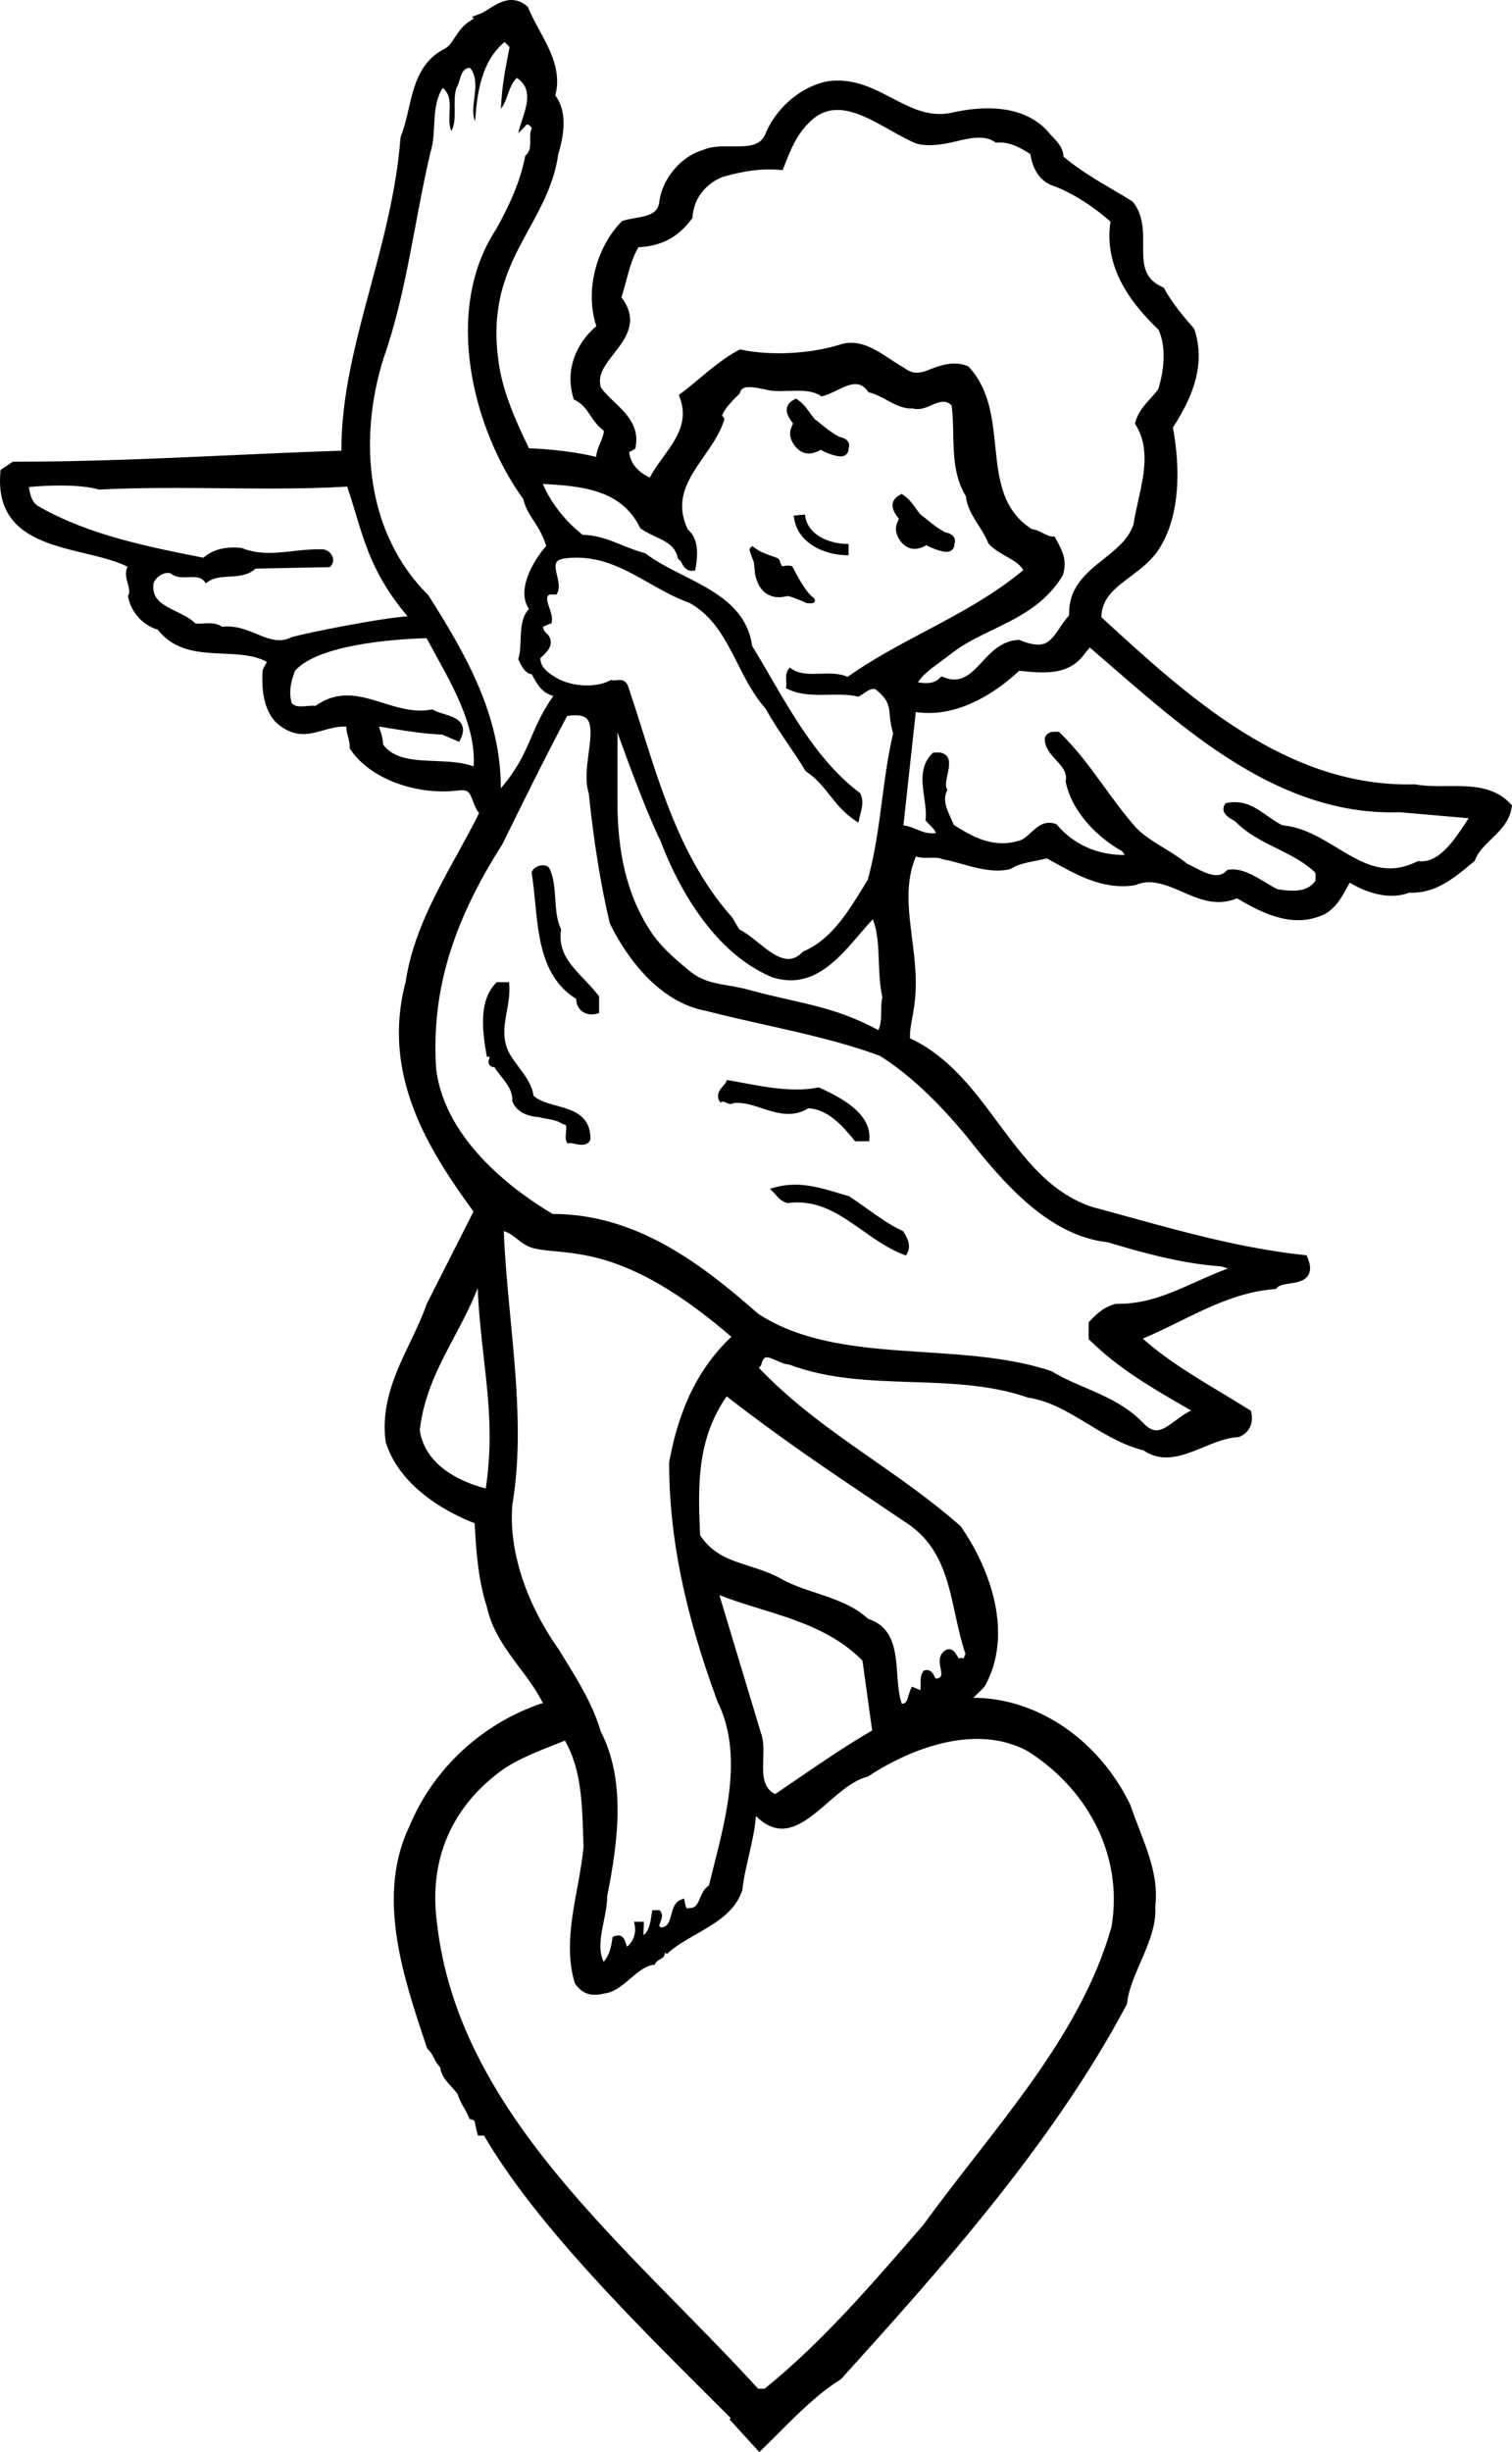 <?xml version="1.0" encoding="utf-8"?>
<!-- Generator: Adobe Illustrator 17.0.0, SVG Export Plug-In . SVG Version: 6.00 Build 0)  -->
<!DOCTYPE svg PUBLIC "-//W3C//DTD SVG 1.1//EN" "http://www.w3.org/Graphics/SVG/1.1/DTD/svg11.dtd">
<svg version="1.1" id="Layer_1" xmlns="http://www.w3.org/2000/svg" xmlns:xlink="http://www.w3.org/1999/xlink" x="0px" y="0px"
	 width="133.979px" height="217.218px" viewBox="0 0 133.979 217.218" enable-background="new 0 0 133.979 217.218"
	 xml:space="preserve">
<path d="M133.809,71.165c-1.328-1.415-3.192-1.533-4.987-1.533l-1.178,0.006c-0.721,0-1.485-0.019-2.192-0.149l-0.053-0.01
	l-0.053,0.001c-11.253,0.299-20.022-7.693-27.753-14.808c0.023-1.681,1.199-2.563,2.551-3.58c0.847-0.637,1.722-1.294,2.393-2.213
	c2.444-3.516,1.826-8.722,1.392-11.003c1.494-2.303,3.003-5.338,1.92-8.661l-0.102-0.177c-1.17-1.316-2.003-2.432-2.546-3.411
	l-0.079-0.143l-0.148-0.068c-1.691-0.783-1.686-2.084-1.678-3.732c0.005-1.231,0.012-2.626-0.878-3.76l-0.129-0.115
	c-0.548-0.343-1.114-0.676-1.688-1.014c-1.477-0.869-3-1.766-4.365-2.919c-0.016-0.766-0.557-1.328-0.93-1.713
	c-0.082-0.084-0.159-0.164-0.21-0.223c-1.65-2.109-4.566-2.825-8.477-2.021c-0.458,0.12-0.899,0.178-1.351,0.178
	c-1.529,0-2.841-0.685-4.229-1.41c-1.462-0.763-2.974-1.552-4.815-1.552c-0.219,0-0.442,0.011-0.688,0.037
	c-2.269,0.324-4.573,2.144-5.623,4.474c-0.372,1.118-1.187,1.322-2.657,1.322l-0.81-0.005c-0.716,0-1.54,0.028-2.181,0.333
	c-1.952,0.558-3.647,2.62-3.854,4.659c-0.175,0.973-0.924,1.152-2.131,1.363c-0.358,0.063-0.709,0.125-1.023,0.219l-0.121,0.036
	l-0.089,0.089c-1.945,1.946-3.333,5.79-2.207,9.227c-1.949,1.679-2.717,4.005-2.057,6.287l0.059,0.2l0.183,0.1
	c0.624,0.341,0.921,0.782,1.264,1.294c0.3,0.448,0.636,0.949,1.221,1.394c-0.019,0.346-0.162,0.687-0.313,1.043
	c-0.162,0.386-0.339,0.803-0.368,1.264c-1.68-0.404-3.829-0.681-5.958-0.76c-1.241-2.56-2.447-5.281-2.744-8.048
	c-0.64-5.197,1.076-8.328,2.736-11.356c1.108-2.023,2.255-4.114,2.604-6.657c0.705-2.292,0.62-3.996-0.26-5.2
	c0.561-2.139-0.443-3.99-1.416-5.782C47.428,2,47.088,1.371,46.824,0.729l-0.046-0.111l-0.092-0.079C46.269,0.181,45.809,0,45.319,0
	c-0.751,0-1.408,0.416-1.989,0.783c-0.282,0.179-0.549,0.348-0.772,0.431l-0.727,0.272l0.16,0.161
	c-0.097,0.031-0.182,0.087-0.248,0.163c-0.689,0.376-1.09,0.979-1.444,1.515c-0.283,0.427-0.527,0.795-0.844,0.964
	c-2.269,1.134-2.763,3.273-3.24,5.342c-0.189,0.821-0.386,1.669-0.693,2.428l-0.035,0.149c-0.348,4.587-1.524,8.978-2.662,13.223
	c-1.329,4.958-2.586,9.648-2.574,14.494c-3.438,0.112-6.806,0.265-10.068,0.413c-6.369,0.289-12.385,0.561-18.891,0.561H1.14
	l-1.091,0.728l-0.02,0.241c-0.425,5.246,3.749,6.25,7.432,7.135c1.421,0.342,2.776,0.667,3.851,1.201
	c-0.275,0.477-0.111,1.061,0.001,1.459c0.105,0.374,0.205,0.727,0.088,0.995l-0.063,0.146l0.033,0.156
	c0.278,1.324,1.339,2.458,2.615,2.82c1.513,1.935,3.688,2.03,5.793,2.123c1.42,0.063,2.767,0.122,3.867,0.731
	c-0.042,0.094-0.099,0.195-0.161,0.305c-0.058,0.102-0.116,0.206-0.17,0.314l-0.051,0.197c-0.064,1.303-0.022,3.18,1.11,4.461
	c0.804,0.761,1.598,1.115,2.5,1.115c0.61,0,1.195-0.166,1.76-0.326c0.649-0.184,1.345-0.376,2.061-0.33
	c-0.008,0.344,0.073,0.637,0.147,0.905c0.075,0.272,0.146,0.529,0.146,0.867v0.153l0.086,0.127c1.488,2.202,4.777,3.683,8.185,3.683
	c0.48,0,0.954-0.031,1.389-0.09c0.819-0.079,0.959,0.141,1.248,0.913c0.126,0.338,0.276,0.74,0.558,1.104
	c-0.616,1.239-1.297,2.475-1.958,3.673c-1.938,3.517-3.944,7.153-4.549,11.265c-2.166,8.142,1.921,14.771,6.011,20.354l-4.151,8.19
	c-0.396,1.151-0.947,2.302-1.479,3.415c-1.274,2.665-2.592,5.42-2.155,8.798c1.328,4.298,6.031,6.495,7.888,7.209
	c0.123,2.484,0.326,5.083,1.076,7.389c0.459,2.141,1.7,3.797,2.899,5.4c0.748,0.998,1.518,2.025,2.085,3.162
	c-0.014-0.001-0.026-0.001-0.04-0.001l-0.163,0.027c-5.274,1.826-9.513,5.778-11.618,10.819c-2.963,6.118-0.61,13.214,1.28,18.915
	l0.263,0.795l0.084,0.084c0.254,0.254,0.386,0.511,0.524,0.782c0.136,0.265,0.286,0.558,0.551,0.819
	c0.089,0.739,0.586,1.276,1.028,1.757c0.204,0.222,0.398,0.432,0.525,0.634c0.164,0.509,0.392,0.905,0.593,1.257
	c0.133,0.231,0.262,0.452,0.358,0.694l0.092,0.231l0.24,0.065c0.191,0.053,0.22,0.077,0.301,0.536
	c0.029,0.166,0.062,0.343,0.115,0.525l0.107,0.356h0.529c4.552,7.771,12.98,16.17,20.426,23.59l1.436,1.432l-0.111,0.11l2.641,2.899
	l0.37-0.358c0.456-0.442,0.914-0.9,1.377-1.363c1.722-1.723,3.501-3.503,5.415-4.68l0.109-0.091
	c8.322-9.212,18.68-20.676,25.276-33.135l0.057-0.187c0.104-1.1,0.612-2.27,1.149-3.509c0.713-1.643,1.449-3.341,1.333-5.004
	c0.306-2.399-0.577-4.687-1.432-6.898c-0.264-0.683-0.526-1.363-0.777-2.104c-2.778-5.752-8.234-9.473-13.909-9.487
	c0.111-0.113,0.229-0.226,0.347-0.341c0.211-0.204,0.425-0.41,0.624-0.631l0.065-0.094c2.501-4.528,0.54-10.244-2.13-14.082
	l-0.079-0.09c-2.5-2.205-5.188-4.081-7.787-5.896c-3.435-2.397-6.981-4.875-10.054-8.103l0.195-0.194l0.036-0.124
	c0.176-0.606,0.378-0.606,0.464-0.606c0.227,0,0.554,0.146,0.87,0.286c0.37,0.164,0.752,0.334,1.14,0.359
	c3.439,1.304,7.212,1.427,10.862,1.547c3.445,0.113,7.009,0.23,10.298,1.379c1.92,0.288,3.566,1.285,5.311,2.341
	c1.535,0.929,3.122,1.889,4.928,2.338c0.599,0.417,1.252,0.619,1.993,0.619c1.104,0,2.23-0.463,3.32-0.911
	c1-0.411,2.035-0.836,3.006-0.881l0.163-0.035c0.833-0.333,1.242-1.131,1.07-2.081l-0.039-0.217l-0.187-0.117
	c-0.799-0.503-1.611-0.992-2.425-1.482c-2.403-1.446-4.881-2.938-6.977-4.8c1.11-0.465,2.195-1,3.251-1.52
	c2.609-1.284,5.307-2.612,8.346-2.862l0.193-0.016l0.132-0.143c0.189-0.204,0.678-0.277,1.107-0.343
	c0.621-0.095,1.326-0.201,1.646-0.764c0.214-0.376,0.198-0.854-0.048-1.458l-0.112-0.276l-0.297-0.032
	c-5.34-0.576-10.521-2.003-15.53-3.383c-1.058-0.292-2.114-0.583-3.146-0.858c-3.747-1.238-5.995-4.268-8.376-7.474
	c-2.147-2.894-4.367-5.884-7.793-7.473c-0.028-0.608,0.075-1.154,0.184-1.727c0.058-0.306,0.115-0.612,0.152-0.911
	c0.359-2.155,0.096-4.24-0.16-6.256c-0.32-2.533-0.624-4.935,0.346-7.211c0.301,0.096,0.619,0.114,0.93,0.114l0.604-0.009
	c0.257,0,0.548,0.014,0.763,0.112l0.124,0.039c0.559,0.096,1.117,0.253,1.707,0.419c0.99,0.279,2.015,0.567,3.091,0.567
	c0.359,0,0.711-0.033,1.046-0.098l0.17-0.067c0.635-0.396,1.411-0.549,2.234-0.711c0.311-0.062,0.624-0.123,0.934-0.198l0.608,0.334
	c1.891,1.047,3.845,2.128,6.11,2.128c0.356,0,0.716-0.027,1.067-0.082l0.124-0.036c1.242-0.547,2.603-0.039,4.016,0.584
	c1.043,0.461,2.122,0.938,3.295,0.938c0.566,0,1.101-0.109,1.626-0.334c1.466,0.859,3.408,1.942,5.417,1.942
	c0.816,0,1.603-0.178,2.373-0.546c1.002-0.58,1.487-1.475,1.957-2.34c0.081-0.149,0.161-0.298,0.245-0.445
	c1.82,1.12,3.811,1.477,5.271,0.887c2.271,0.132,4.002-1.306,5.513-2.569l0.294-0.246l0.047-0.118
	c0.279-0.707,0.839-1.248,1.432-1.821c0.776-0.751,1.58-1.528,1.781-2.734l0.041-0.244L133.809,71.165z M67.751,211.6h-0.575
	c-11.521-12.603-26.545-24.313-28.454-41.244c-0.764-5.666,1.339-10.376,5.857-13.622c1.718-1.146,3.628-1.782,5.475-2.546
	c1.591,2.737,1.527,6.109,1.655,9.419c-0.382,4.012-1.975,8.212-0.764,12.094c0.7,1.018,1.527,1.146,2.609,0.891
	c1.719-0.191,2.93-2.482,4.457-2.546c0.189-0.573,0.952-0.446,0.891-1.082l0.189,0.127c2.039-1.909,5.732-2.673,6.685-5.664
	c0.255-2.23,1.018-4.266,1.211-6.557c3.628,3.627,6.492-2.673,9.928-3.5c3.948-2.609,9.614-4.646,14.071-2.291
	c5.219,3.246,8.592,9.101,7.51,15.595c-2.8,9.928-10.503,17.886-16.678,26.414C77.554,201.99,72.97,207.399,67.751,211.6z
	 M39.995,11.611c0.575-1.018,0.066-2.609,0.448-3.819c0.382-0.573,0.316-1.782,1.207-1.782c1.084,1.336-0.127,3.437,0.448,4.71
	c0.191-2.609,0.573-5.282,2.609-7.001l0.446,0.446c-0.382,1.973-0.7,3.564-0.764,5.473c0.636-0.827,0.636-1.973,1.4-2.736
	c1.782,1.145,0.509,3.246,0.127,4.9l0.636-0.636c0.193-0.318,0.448,0,0.575,0.191c-0.382,0.7,0.189,1.846-0.575,2.419
	c-0.445,2.357-1.527,4.648-2.609,6.557c-4.712,7.192-2.037,17.695,2.418,23.868c0.446,1.719,1.323,2.001,2.043,4.156
	c-1.15,1.293-2.68,3.928-1.532,5.583c-1.084,1.146-0.512,3.246-0.957,4.455c0.255,0.509,0.575,1.273,1.211,1.336
	c0.571,1.097,0.957,1.637,1.903,1.922c-2.183,3.101-1.973,5.074-4.65,8.172c0-6.491-3.112-11.877-6.421-17.096
	c-5.539-5.475-6.237-13.876-3.946-21.07c2.037-5.791,2.737-12.283,4.139-18.203c0.571-1.782,0-4.01,1.08-5.664
	C40.377,8.683,39.486,10.465,39.995,11.611z M108.694,71.135l-0.106,0.022l-0.057,0.093c-0.117,0.195-0.151,0.392-0.103,0.582
	c0.097,0.379,0.487,0.607,0.801,0.792c0.099,0.058,0.188,0.109,0.228,0.138c1.058,1.091,2.4,1.757,3.699,2.401
	c1.161,0.576,2.362,1.172,3.327,2.075c0.101,0.081,0.104,0.209,0.09,0.462c-0.006,0.1-0.012,0.201-0.003,0.303
	c-0.412,0.612-1.054,0.898-2.01,0.898c-0.45,0-0.911-0.062-1.347-0.127c-0.353-0.17-0.719-0.389-1.104-0.62
	c-1.068-0.639-2.191-1.303-3.281-1.103l-0.08,0.015l-0.057,0.06c-0.254,0.269-0.553,0.399-0.914,0.399
	c-0.609,0-1.316-0.367-1.939-0.691c-0.228-0.118-0.445-0.231-0.65-0.324c-0.642-0.524-1.364-0.968-2.063-1.396
	c-0.931-0.57-1.81-1.109-2.465-1.801c-1.02-1.152-1.939-2.417-2.83-3.64c-1.206-1.657-2.452-3.37-3.936-4.779l-0.072-0.068
	l-0.345-0.004c-0.19,0-0.636,0-0.868,0.459l-0.027,0.104c-0.033,0.824,0.491,1.396,0.999,1.948c0.513,0.559,0.996,1.085,0.854,1.836
	l-0.01,0.049l0.01,0.048c0.578,2.819,3.031,5.054,4.979,6.126l0.257,0.343c-2.37,0.029-4.519-0.904-6.01-2.671l-0.045-0.053
	l-0.064-0.022c-0.195-0.067-0.388-0.103-0.574-0.103c-0.689,0-1.173,0.447-1.641,0.88c-0.374,0.346-0.727,0.673-1.182,0.746
	c-0.434,0.124-0.879,0.187-1.323,0.187c-1.619,0-3.091-0.821-4.323-1.639c-0.087-0.215-0.181-0.423-0.273-0.628
	c-0.374-0.828-0.697-1.545-0.339-2.351l0.052-0.115l-0.063-0.11c-0.141-0.246-0.028-0.766,0.07-1.225
	c0.132-0.615,0.269-1.251-0.054-1.649c-0.218-0.271-0.573-0.374-1.154-0.306l-0.085,0.01l-0.062,0.062
	c-1.103,1.103-0.901,2.528-0.706,3.907c0.096,0.678,0.186,1.317,0.125,1.908l-0.011,0.106l0.069,0.081
	c0.1,0.116,0.211,0.229,0.322,0.341c0.233,0.233,0.456,0.457,0.538,0.703c-0.621,0.099-1.162-0.097-1.707-0.32
	c-0.368-0.152-0.747-0.309-1.179-0.358l1.097-10.04c0.375,0.056,0.757,0.084,1.139,0.084c3.486,0,6.492-2.307,8.024-3.741
	l0.14,0.015c0.629,0.063,1.278,0.13,1.93,0.13c1.049,0,2.56-0.151,3.576-1.458l0.603-0.752c0.672,0.576,1.349,1.163,2.03,1.755
	c6.938,6.024,14.803,12.853,24.694,12.853c0.249,0,0.498-0.004,0.72-0.014l6.133,0.536c-0.076,0.114-0.154,0.232-0.234,0.354
	c-1.067,1.619-2.41,3.652-4.194,3.45l-0.073-0.009l-0.067,0.033c-0.821,0.411-1.61,0.611-2.41,0.611
	c-1.68,0-3.141-0.885-4.687-1.822c-1.48-0.897-3.012-1.825-4.821-1.992c-0.471-0.213-0.9-0.518-1.354-0.839
	c-0.842-0.596-1.713-1.212-2.875-1.212C109.182,71.056,108.938,71.082,108.694,71.135z M105.993,113.548
	c-2.235,1.004-4.347,1.952-6.896,1.952l-0.213-0.002l-0.063,0.016c-0.78,0.194-1.486,0.667-2.224,1.487l-0.128,0.143v1.483
	l0.15,0.147c2.539,2.483,5.471,4.178,8.307,5.817c0.205,0.118,0.41,0.237,0.615,0.355c-0.488,0.23-0.933,0.562-1.346,0.87
	c-0.611,0.456-1.188,0.887-1.729,0.887c-0.38,0-0.768-0.22-1.193-0.681c-1.515-1.557-3.339-2.34-5.104-3.098
	c-0.992-0.426-2.018-0.866-2.952-1.436l-0.103-0.048c-3.497-1.157-7.404-1.41-11.182-1.655c-5.208-0.338-10.593-0.687-14.743-3.4
	c-4.874-4.28-10.7-8.847-18.187-8.847h-0.026c-2.934-1.726-9.529-6.297-10.327-12.834c-0.441-6.73,1.36-12.86,5.868-19.924
	c1.827-3.715,3.715-7.554,5.735-11.354c0.9-0.145,1.491-0.051,1.776,0.273c0.457,0.521,0.292,1.777,0.133,2.993
	c-0.162,1.241-0.33,2.524,0.009,3.581c0.45,4.33,1.073,8.188,1.852,11.465l0.037,0.104c0.997,2.037,3.827,6.866,8.536,7.714
	c1.726,0.446,3.497,0.843,5.211,1.226c3.39,0.758,6.895,1.541,10.162,2.75c2.486,1.557,5.086,3.975,7.723,7.18
	c3.322,4.223,7.308,8.776,12.471,9.333c2.954,0.887,6.389,1.854,9.818,2.122c0.278,0,0.533,0.091,0.813,0.207
	C107.832,112.722,106.902,113.14,105.993,113.548z M102.666,29.22c0.603,1.323,0.588,3.279-0.039,5.269
	c-0.192,0.261-0.419,0.511-0.646,0.763c-0.545,0.606-1.109,1.232-1.352,2.062l-0.062,0.209l0.112,0.188
	c1.212,2.022,0.685,4.376,0.176,6.653c-0.161,0.719-0.327,1.462-0.414,2.094c-0.443,1.306-1.513,2.16-2.645,3.063
	c-1.548,1.236-3.146,2.511-3.058,4.987c-0.292,0.311-0.542,0.681-0.785,1.041c-0.413,0.611-0.803,1.188-1.32,1.431
	c-0.65,0.281-1.533,0.028-2.22-0.257l-0.108-0.045l-0.117,0.008c-1.458,0.098-2.387,1.103-3.205,1.989
	c-0.985,1.065-1.839,1.883-3.27,1.351l-0.289-0.107l-0.226,0.21c-0.278,0.258-0.652,0.384-1.145,0.384
	c-0.242,0-0.486-0.03-0.714-0.068c0.456-0.712,1.28-1.307,2.023-1.844c0.21-0.151,0.414-0.299,0.623-0.459
	c1.193-1.002,2.558-1.662,4.002-2.361c2.265-1.096,4.606-2.229,6.159-4.762l0.055-0.126c0.36-1.289-0.06-2.075-0.545-2.986
	l-0.192-0.361l-0.27-0.024c-0.246-0.022-0.523-0.165-0.792-0.302c-0.308-0.157-0.624-0.32-0.961-0.339
	c-2.665-1.705-2.949-4.456-3.25-7.366c-0.256-2.475-0.521-5.034-2.316-6.98l-0.078-0.085l-0.107-0.042
	c-1.102-0.427-2.246-0.092-3.132,0.254c-0.887,0.349-1.552,0.622-2.477-0.102c-0.389-0.209-0.781-0.47-1.18-0.734
	c-1.082-0.717-2.2-1.459-3.489-1.459c-0.368,0-0.732,0.063-1.065,0.182c-2.553,0.794-6.081,0.975-8.595,0.437l-0.179-0.039
	l-0.162,0.086c-1.238,0.664-2.361,1.601-3.446,2.507c-0.516,0.431-1.021,0.852-1.518,1.225l-0.292,0.219l0.119,0.345
	c0.718,2.074-0.365,3.577-1.512,5.168c-0.418,0.579-0.848,1.175-1.188,1.804c-0.865-0.391-1.711-1.165-1.805-2.155l-0.02-0.106
	c0.036-0.019,0.078-0.039,0.111-0.055c0.082-0.039,0.164-0.079,0.241-0.125l0.199-0.119l0.038-0.229
	c0.301-1.806-0.889-2.938-1.938-3.937c-0.45-0.428-0.876-0.834-1.155-1.259c-0.325-1.1,0.367-1.985,1.165-3.007
	c1.008-1.289,2.252-2.883,0.657-4.965c0.149-0.462,0.278-0.944,0.408-1.429c0.285-1.061,0.578-2.154,1.095-3.01
	c2.063-0.119,3.479-0.87,4.701-2.477l0.09-0.119l0.011-0.149c0.107-1.559,1.155-2.905,2.69-3.499c1.929-0.54,3.358-0.73,4.925-0.621
	l0.366,0.025l0.134-0.342c0.567-1.452,1.104-2.822,2.298-3.958c0.721-0.69,1.51-1.026,2.413-1.026c1.501,0,3.117,0.909,4.681,1.788
	c0.8,0.45,1.556,0.875,2.373,1.209c1.164,0.284,2.461,0.034,3.605-0.248c1.26-0.309,2.384-0.494,3.247,0.056l0.134,0.085
	l0.319-0.011c1.026,0,1.863,0.479,2.733,1.018c0.189,1.083,0.662,2.449,2.242,2.899c1.624,0.649,3.344,1.744,4.868,3.097
	C97.76,23.905,100.493,27.134,102.666,29.22z M69.968,88.566c-1.122-0.256-2.283-0.52-3.604-0.882
	c-0.675-0.185-1.281-0.289-1.868-0.389c-1.276-0.219-2.379-0.407-3.531-1.394c-1.382-1.158-2.576-2.158-3.609-3.865
	c-1.777-2.912-2.641-6.492-2.641-10.943v-5.495c0-0.195,0-0.441-0.009-0.725c0.963,2.685,2.641,7.219,3.835,9.647
	c1.063,2.834,4.151,9.681,9.897,12.054c0.554,0.176,1.103,0.266,1.63,0.266c2.604,0,4.447-2.151,6.073-4.049
	c0.412-0.482,0.807-0.941,1.202-1.359c0.437,1.134,0.483,2.421,0.533,3.775c0.038,1.037,0.077,2.109,0.311,3.103
	c-0.091,0.401-0.097,0.843-0.104,1.271c-0.009,0.619-0.018,1.208-0.254,1.673C74.938,89.694,72.631,89.171,69.968,88.566z
	 M60.058,49.411l0.026,0.116l0.106,0.053c0.075,0.038,0.15,0.175,0.223,0.307c0.166,0.303,0.397,0.726,0.993,0.673l0.19-0.018
	l0.033-0.188c0.207-1.168,0.313-2.61-0.681-3.45c-1.248-2.626,0.054-4.5,1.432-6.481c0.705-1.014,1.434-2.062,1.788-3.215
	l0.003-0.171l-0.087-0.104c-0.023-0.028-0.059-0.07-0.106-0.107c0.224-0.636,0.951-1.358,1.405-1.808l0.176-0.174l0.016-0.069
	c0.054-0.225,0.195-0.484,0.83-0.484c0.364,0,0.786,0.086,1.125,0.156c0.135,0.028,0.26,0.053,0.341,0.065
	c0.327,0.094,0.716,0.135,1.262,0.135c0.242,0,0.494-0.008,0.749-0.016c0.257-0.008,0.518-0.016,0.776-0.016
	c0.687,0,1.467,0.052,2.045,0.438l0.091,0.061l0.105-0.025c0.396-0.094,0.801-0.292,1.228-0.5c0.568-0.277,1.154-0.563,1.676-0.563
	c0.44,0,0.79,0.205,1.102,0.646l0.055,0.077l0.092,0.022c0.513,0.123,1.018,0.396,1.506,0.661c0.735,0.398,1.504,0.809,2.339,0.75
	c0.533,0.171,1.13-0.057,1.66-0.296c0.664-0.299,1.255-0.49,1.765,0.029c0.11,0.818,0.128,1.68,0.145,2.515
	c0.038,1.87,0.076,3.803,1.121,5.535c0.098,0.961,0.615,1.776,1.115,2.565c0.32,0.505,0.651,1.028,0.868,1.582l0.05,0.08
	c0.426,0.455,0.979,0.771,1.515,1.076c0.636,0.362,1.238,0.706,1.541,1.236c-2.701,2.245-5.743,3.857-8.686,5.417
	c-2.3,1.219-4.676,2.478-6.883,4.033c-0.584-0.252-1.217-0.288-1.767-0.288c-0.213,0-0.427,0.006-0.641,0.013
	c-0.868,0.023-1.772,0.078-2.521-0.409l-0.207-0.136l-0.138,0.206c-0.209,0.313-0.187,0.672-0.167,0.989
	c0.01,0.161,0.02,0.314,0,0.451l-0.025,0.179l0.161,0.08c1.117,0.559,2.454,0.525,3.703,0.505c0.236-0.004,0.471-0.008,0.702-0.008
	c0.555,0,1.197,0.02,1.755,0.158l0.09,0.022l0.082-0.041c0.152-0.076,0.3-0.178,0.449-0.281c0.32-0.225,0.623-0.426,0.983-0.35
	c1.146,0.928,1.195,1.452,1.278,2.314c0.043,0.445,0.091,0.948,0.295,1.603c-0.457,1.934-0.725,3.969-0.984,5.938
	c-0.311,2.359-0.631,4.8-1.278,7.063l-0.398,0.645c-1.337,2.18-2.853,4.648-5.262,5.656l-0.083,0.057
	c-0.409,0.423-0.83,0.628-1.286,0.628c-0.859,0-1.771-0.731-2.653-1.439c-0.553-0.443-1.123-0.901-1.687-1.18l-0.627-1.058
	c-4.231-4.745-6.131-10.763-7.967-16.582c-0.411-1.302-0.836-2.647-1.287-3.976c-0.143-0.32-0.386-0.476-0.742-0.476
	c-0.091,0-0.186,0.01-0.278,0.02c-0.126,0.016-0.265,0.026-0.338,0.002l-0.101-0.033l-0.094,0.049
	c-1.416,0.737-3.763,0.535-5.104-0.438c-0.418-0.252-1.102-0.778-1.09-1.531c0.053-0.056,0.116-0.115,0.185-0.18
	c0.393-0.372,1.123-1.064,0.494-1.896c-0.301-0.249-0.431-0.461-0.433-0.718l0.754-0.314l0.02-0.141
	c0.058-0.396-0.087-0.817-0.226-1.225c-0.251-0.733-0.283-1.007,0.034-1.169h0.604l0.07-0.133c0.236-0.443,0.106-0.995-0.019-1.529
	c-0.108-0.461-0.221-0.938-0.041-1.208c0.104-0.158,0.315-0.262,0.637-0.315c0.38-0.053,0.761-0.079,1.135-0.079
	c2.442,0,4.381,1.094,6.433,2.253c1.14,0.645,2.319,1.311,3.544,1.743c2.158,1.19,3.187,3.217,4.275,5.362
	c0.712,1.403,1.448,2.855,2.498,4.02c0.55,1.022,1.285,2.108,1.996,3.159c0.554,0.817,1.075,1.589,1.513,2.326l0.076,0.08
	c0.922,0.614,1.497,1.341,2.106,2.11c0.606,0.767,1.233,1.559,2.221,2.217l0.311,0.207l0.073-0.366
	c0.026-0.133,0.063-0.269,0.098-0.407c0.141-0.54,0.3-1.152,0.012-1.782l-0.077-0.096c-3.432-2.573-5.718-6.505-7.929-10.308
	c-0.533-0.917-1.06-1.822-1.593-2.69c-0.483-3.419-3.346-4.864-6.114-6.263c-1.163-0.587-2.365-1.194-3.332-1.933l-0.089-0.043
	c-0.719-0.185-1.383-0.454-2.026-0.714c-1.115-0.451-2.17-0.877-3.459-0.896c-1.547-1.208-2.841-2.866-3.529-4.507
	c3.449,0.188,6.944,0.488,8.6,3.858l0.076,0.091c0.401,0.295,0.854,0.507,1.293,0.712C59.011,47.971,59.823,48.351,60.058,49.411z
	 M67.416,153.479l-3.669-12.172c1.184,0.456,2.412,0.836,3.605,1.205c3.224,0.996,6.557,2.027,9.072,4.597l0.859,6.183
	c-2.265,1.311-4.52,2.853-6.702,4.345c-0.634,0.434-1.267,0.866-1.898,1.293c-1.13-0.565-1.091-1.798-1.05-3.1
	C67.659,155.01,67.685,154.162,67.416,153.479z M85.462,146.726c-0.021,0.062-0.059,0.165-0.087,0.184
	c-0.013,0-0.042-0.003-0.094-0.022l-0.091-0.033l-0.09,0.035c-0.039,0.016-0.064,0.02-0.079,0.02c-0.068,0-0.15-0.137-0.229-0.269
	c-0.153-0.255-0.37-0.628-0.858-0.527l-0.071,0.026c-0.762,0.418-0.62,1.13-0.517,1.649c0.059,0.294,0.114,0.573,0.01,0.721
	c-0.063,0.091-0.201,0.157-0.408,0.197c-0.068-0.053-0.115-0.142-0.179-0.27c-0.113-0.229-0.327-0.58-0.812-0.478l-0.09,0.021
	l-0.055,0.073c-0.253,0.335-0.242,0.739-0.233,1.097c0.005,0.203,0.01,0.398-0.029,0.571l-0.741-0.312l-0.104,0.21
	c-0.072,0.145-0.122,0.317-0.175,0.499c-0.154,0.531-0.257,0.841-0.624,0.797c-0.264-0.764-0.331-1.697-0.397-2.601
	c-0.15-2.049-0.305-4.167-2.589-4.915c-1.293-1.194-2.96-1.747-4.572-2.282c-1.151-0.382-2.343-0.777-3.402-1.412
	c-0.882-0.44-1.743-0.716-2.577-0.982c-1.702-0.545-3.174-1.016-4.325-2.705c-0.242-4.704-0.212-8.615,2.342-12.323
	c4.748,3.686,8.941,6.505,13.787,9.763l1.987,1.338c3.131,1.968,3.792,5.008,4.492,8.227c0.253,1.161,0.514,2.361,0.901,3.488
	C85.513,146.581,85.486,146.657,85.462,146.726z M58.517,169.302l-0.074-0.087h-0.646l-0.054,0.352
	c-0.101,0.674-0.225,1.494-0.703,1.846c-0.034-0.159-0.021-0.36-0.006-0.57c0.009-0.121,0.017-0.242,0.017-0.359v-0.25H56.18
	l0.06,0.299c0.144,0.725-0.126,1.468-0.678,1.911c-0.039-0.078-0.07-0.183-0.1-0.279c-0.087-0.285-0.217-0.715-0.687-0.715
	c-0.108,0-0.225,0.024-0.355,0.074l-0.137,0.053l-0.021,0.146c-0.104,0.729-0.252,1.48-0.774,2.051
	c-0.501-1.027-0.254-2.253,0.007-3.545c0.152-0.756,0.31-1.537,0.305-2.241c1.012-5.057,1.64-10.334-0.577-14.631
	c-0.685-2.338-1.977-4.431-3.227-6.454l-0.501-0.814c-2.938-4.153-4.431-8.825-4.097-12.796c0.907-5.259,0.357-11.036-0.174-16.622
	c-0.252-2.652-0.491-5.163-0.584-7.613c0.479,0.139,0.824,0.411,1.186,0.697c0.439,0.346,0.895,0.704,1.599,0.854
	c0.528,0.116,1.109,0.172,1.782,0.235c3.062,0.292,7.675,0.732,15.595,7.573c-2.881,2.748-4.634,6.283-5.512,11.141
	c0,6.52,1.359,13.241,4.29,21.18c2.218,4.489,0.865,9.837-0.328,14.555c-0.147,0.583-0.293,1.159-0.431,1.726
	c-0.446,0.294-0.634,0.742-0.801,1.142c-0.238,0.57-0.389,0.867-0.953,0.867l-0.088,0.016c-0.042,0.017-0.069,0.02-0.085,0.02
	c-0.108,0-0.173-0.352-0.201-0.502l-0.075-0.384l-0.275,0.103c-0.574,0.216-0.727,0.804-0.861,1.323
	c-0.17,0.655-0.305,1.066-0.868,1.139c-0.094-0.037-0.157-0.079-0.176-0.12c-0.035-0.074,0.032-0.242,0.091-0.39
	C58.633,169.964,58.776,169.603,58.517,169.302z M18.518,55.208c-0.154,0-0.309,0.009-0.464,0.019
	c-0.242,0.015-0.485,0.031-0.729,0.004c-0.455-0.447-1.078-0.753-1.682-1.049c-1.219-0.598-2.272-1.114-2.026-2.559
	c0.267-0.591,0.966-0.99,1.49-0.836c0.37,0.313,0.829,0.355,1.192,0.355c0.135,0,0.271-0.006,0.408-0.013
	c0.561-0.024,1.069-0.041,1.387,0.356l0.15,0.188l0.193-0.143c0.504-0.371,1.165-0.41,1.865-0.452c0.829-0.049,1.684-0.1,2.353-0.71
	l6.56-0.128l0.071-0.07c0.236-0.235,0.299-0.564,0.168-0.881c-0.15-0.363-0.506-0.628-0.901-0.628c-0.003,0-0.006,0-0.009,0
	c-0.926-0.027-1.795,0.073-2.632,0.165c-0.714,0.078-1.388,0.152-2.067,0.152c-0.905,0-1.67-0.136-2.407-0.427l-0.067-0.016
	c-1.375-0.139-2.493,0.129-3.347,0.87c-5.008-0.989-10.179-2.024-14.571-4.532c-0.63-0.36-0.746-0.949-0.868-1.571
	c-0.01-0.052-0.021-0.104-0.031-0.157c0.883-0.087,1.88-0.137,2.78-0.137c1.426,0,2.602,0.121,3.401,0.349l0.04,0.012l0.042-0.002
	c1.938-0.098,4.04-0.143,6.615-0.143c1.438,0,2.869,0.014,4.291,0.027c1.405,0.013,2.801,0.026,4.187,0.026
	c2.76,0,4.887-0.054,6.86-0.173c0.264,0.792,0.491,1.547,0.712,2.279c0.933,3.097,1.742,5.787,4.627,9.21
	c-2.587,0.188-9.127,1.506-10.294,1.859c-0.339,0.175-0.684,0.26-1.055,0.26c-0.664,0-1.33-0.271-2.034-0.559
	c-0.798-0.325-1.623-0.661-2.557-0.661c-0.161,0-0.322,0.01-0.48,0.03C19.27,55.245,18.846,55.208,18.518,55.208z M33.674,64.652
	c-0.031-0.098-0.063-0.194-0.091-0.292c0.362,0.056,0.736,0.116,1.12,0.18c1.376,0.225,2.935,0.479,4.474,0.53l1.512,0.646
	l0.105-0.211c0.249-0.499,0.298-0.911,0.148-1.262c-0.246-0.578-0.95-0.796-1.63-1.007c-0.347-0.108-0.675-0.21-0.904-0.348
	l-0.081-0.049l-0.094,0.017c-0.316,0.06-0.646,0.089-0.979,0.089c-1.147,0-2.257-0.347-3.329-0.683
	c-1.033-0.324-2.103-0.658-3.17-0.658c-1.013,0-1.928,0.301-2.793,0.919c-0.237-0.024-0.503-0.003-0.772,0.021
	c-0.175,0.015-0.352,0.03-0.523,0.03c-0.439,0-0.684-0.105-0.818-0.31c-0.247-0.788-0.15-1.721,0.296-2.849
	c2.282-2.59,10.442-2.856,11.657-2.881c0.266,0.499,0.546,1.008,0.831,1.526c1.668,3.028,3.551,6.448,3.335,9.834
	c-1.014-0.383-2.226-0.431-3.4-0.479c-1.882-0.075-3.659-0.147-4.624-1.466C33.929,65.458,33.8,65.049,33.674,64.652z
	 M43.045,131.849c-1.527-0.381-5.332-1.674-5.853-5.163c0.378-3.195,1.671-5.635,3.04-8.217c0.731-1.379,1.482-2.795,2.099-4.358
	c0.084,2.173,0.312,4.178,0.532,6.127C43.29,123.995,43.692,127.548,43.045,131.849z M80.018,109.055l-0.068-0.031
	c-1.102-0.51-2.181-1.281-3.224-2.027c-0.497-0.355-0.983-0.703-1.456-1.011l-0.068-0.031c-0.285-0.081-0.564-0.165-0.841-0.247
	c-1.319-0.394-2.565-0.766-3.897-0.766c-0.626,0-1.223,0.081-1.824,0.248l-0.413,0.115l0.303,0.303
	c0.075,0.075,0.143,0.154,0.21,0.232c0.223,0.26,0.475,0.554,0.97,0.72l0.055,0.019l0.058-0.008c0.28-0.037,0.563-0.057,0.837-0.057
	c2.242,0,3.954,1.208,5.768,2.487c1.144,0.807,2.326,1.641,3.65,2.138l0.202,0.075l0.104-0.188c0.408-0.735-0.051-1.47-0.325-1.908
	L80.018,109.055z M71.636,98.173c1.689,0.097,2.936,1.452,4.067,2.835l0.075,0.092h1.245l0.015-0.235
	c0.141-2.41-2.933-3.826-4.41-4.507l-0.073-0.034l-0.08,0.016c-0.582,0.116-1.201,0.173-1.891,0.173
	c-1.594,0-3.244-0.307-4.841-0.604c-0.383-0.071-0.761-0.142-1.132-0.206l-0.194-0.034l-0.078,0.181
	c-0.048,0.111-0.153,0.229-0.265,0.353c-0.255,0.283-0.604,0.672-0.377,1.24l0.139,0.211l0.224-0.074
	c0.074,0,0.17,0.048,0.263,0.095c0.194,0.098,0.463,0.182,0.665,0.041c0.838-0.098,1.652,0.172,2.525,0.457
	c0.759,0.248,1.543,0.504,2.346,0.504C70.503,98.674,71.085,98.51,71.636,98.173z M49.316,97.944
	c-0.79-0.217-1.538-0.422-2.036-0.877c-0.141-0.98-0.743-1.785-1.327-2.563c-0.465-0.62-0.903-1.206-1.089-1.844
	c-0.317-1.055-0.142-2.03,0.045-3.063c0.135-0.751,0.275-1.528,0.22-2.355l-0.015-0.233h-1.106l-0.074,0.077
	c-1.443,1.509-1.252,3.933-0.829,6.326l0.033,0.189l0.191,0.016c0.032,0.003,0.058,0.006,0.076,0.01
	c-0.009,0.024-0.02,0.051-0.028,0.072c-0.066,0.165-0.225,0.553,0.168,0.777l0.135,0.077l0.098-0.065
	c0.179,0.287,0.396,0.562,0.605,0.828c0.539,0.685,1.048,1.331,1.011,2.178l-0.002,0.057l0.022,0.053
	c0.346,0.808,1.145,1.265,2.328,1.353c0.223,0.061,0.457,0.103,0.694,0.146c0.49,0.087,0.996,0.177,1.392,0.454l0.105,0.042
	c0.254,0.039,0.285,0.135,0.224,0.679c-0.031,0.271-0.063,0.554,0.022,0.811l0.103,0.2l0.211-0.035c0.094,0,0.24,0.03,0.396,0.063
	c0.207,0.043,0.441,0.092,0.66,0.092c0.466,0,0.665-0.23,0.751-0.424l0.021-0.102C52.321,98.766,50.724,98.329,49.316,97.944z
	 M51.769,86.763c-1.249-1.314-2.328-2.45-2.06-4.373l0.01-0.074l-0.032-0.068c-0.36-0.749-0.423-1.7-0.484-2.619
	c-0.063-0.96-0.13-1.953-0.537-2.733l-0.062-0.077c-0.448-0.372-1.271-0.093-1.477,0.417l-0.025,0.065l0.012,0.069
	c0.136,0.802,0.218,1.652,0.305,2.553c0.304,3.154,0.647,6.723,3.635,8.558c0.007,0.375,0.134,0.713,0.367,0.963
	c0.25,0.27,0.605,0.417,0.999,0.417c0.157,0,0.32-0.023,0.483-0.07l0.182-0.052v-1.483l-0.053-0.067
	C52.636,87.676,52.195,87.212,51.769,86.763z M80.636,46.012c-0.029,0.266-0.103,0.434-0.162,0.569
	c-0.057,0.13-0.086,0.201-0.083,0.274c0.009,0.186,0.258,0.758,0.683,0.758c0.133,0,0.286-0.05,0.454-0.15
	c0.17-0.114,0.354-0.169,0.603-0.17c-0.254-0.191-0.502-0.393-0.746-0.591c-0.167-0.135-0.333-0.271-0.502-0.403
	C80.79,46.197,80.71,46.102,80.636,46.012z M79.644,45.927c-0.008,0.074-0.043,0.154-0.087,0.255
	c-0.074,0.17-0.175,0.403-0.161,0.618c-0.048,0.333,0.159,0.865,0.482,1.237c0.553,0.638,1.27,0.8,2.222,0.258l0.114,0.069
	c0.172,0.103,1.117,0.519,1.649,0.519c0.454,0,0.61-0.279,0.657-0.398l0.048-0.131l-0.011-0.117
	c0.111-0.268,0.059-0.477-0.004-0.605c-0.152-0.309-0.478-0.396-0.692-0.453c-0.055-0.014-0.11-0.025-0.196-0.074
	c-0.592-0.318-1.106-0.736-1.65-1.179c-0.172-0.139-0.343-0.278-0.447-0.35c-0.139-0.159-0.268-0.339-0.399-0.522
	c-0.271-0.378-0.579-0.808-1.002-1.114l-0.271-0.195l-0.284,0.174c-0.135,0.083-0.255,0.187-0.388,0.361
	c-0.261,0.443-0.143,0.975,0.374,1.606C79.614,45.902,79.636,45.939,79.644,45.927z M82.131,47.292
	c-0.249,0.001-0.433,0.057-0.603,0.17c-0.168,0.1-0.321,0.15-0.454,0.15c-0.425,0-0.674-0.572-0.683-0.758
	c-0.003-0.073,0.026-0.144,0.083-0.274c0.06-0.136,0.133-0.304,0.162-0.569c0.073,0.091,0.153,0.186,0.246,0.287
	c0.169,0.132,0.335,0.268,0.502,0.403C81.629,46.9,81.877,47.101,82.131,47.292z M66.794,49.791
	c0.017,0.092,0.036,0.291,0.057,0.501c0.036,0.379,0.063,0.635,0.091,0.716c0.392,1.649,1.472,1.896,2.081,1.896
	c0.284,0,0.5-0.051,0.574-0.071h0.009c0.019,0,0.053-0.004,0.091-0.011c0.039-0.006,0.072-0.019,0.131-0.013l0.033,0.003
	c0.166,0,1.411,0.501,1.53,0.576l0.022,0.023l0.032,0.006c0.007,0.001,0.18,0.03,0.353,0.03c0.224,0,0.354-0.051,0.401-0.156
	c0.064-0.145-0.073-0.296-0.118-0.346l-0.023-0.019c-0.634-0.377-1.696-2.433-1.826-2.712l-0.017-0.038l-0.039-0.015
	c-0.246-0.095-0.572-0.059-0.857,0c-0.097-0.091-0.132-0.2-0.172-0.325c-0.036-0.111-0.073-0.226-0.171-0.351
	c-0.039-0.034-0.12-0.064-0.45-0.181c-0.407-0.143-1.021-0.358-1.358-0.565c-0.06-0.063-0.131-0.102-0.2-0.141
	c-0.077-0.042-0.15-0.083-0.203-0.156l-0.045-0.063l-0.072,0.026c-0.11,0.039-0.229,0.161-0.233,0.309l-0.001,0.017l0.006,0.016
	C66.544,49.158,66.792,49.791,66.794,49.791z M71.26,37.564c-0.032,0.268-0.104,0.433-0.163,0.566
	c-0.058,0.13-0.087,0.201-0.085,0.276c0.01,0.181,0.261,0.755,0.687,0.755c0.133,0,0.285-0.05,0.452-0.149
	c0.168-0.113,0.391-0.171,0.602-0.172c-0.244-0.184-0.484-0.379-0.722-0.571c-0.175-0.141-0.35-0.283-0.526-0.42
	C71.412,37.747,71.332,37.654,71.26,37.564z M70.269,37.473c-0.008,0.075-0.043,0.154-0.088,0.255
	c-0.074,0.17-0.177,0.402-0.164,0.623c-0.046,0.333,0.163,0.865,0.487,1.236c0.553,0.634,1.265,0.8,2.216,0.258l0.116,0.069
	c0.172,0.102,1.119,0.516,1.648,0.516c0.452,0,0.61-0.276,0.657-0.395l0.046-0.139l-0.007-0.112
	c0.111-0.268,0.059-0.477-0.005-0.604c-0.152-0.309-0.478-0.396-0.693-0.454c-0.055-0.015-0.11-0.025-0.196-0.074
	c-0.582-0.313-1.089-0.724-1.627-1.159c-0.18-0.146-0.359-0.292-0.472-0.366c-0.139-0.16-0.267-0.341-0.398-0.524
	c-0.27-0.378-0.576-0.807-0.997-1.113l-0.262-0.189l-0.28,0.16c-0.153,0.087-0.283,0.201-0.401,0.367
	c-0.263,0.442-0.146,0.973,0.372,1.608C70.242,37.457,70.264,37.487,70.269,37.473z M72.753,38.839
	c-0.211,0.001-0.434,0.059-0.602,0.172c-0.167,0.099-0.319,0.149-0.452,0.149c-0.426,0-0.677-0.574-0.687-0.755
	c-0.002-0.075,0.027-0.146,0.085-0.276c0.059-0.134,0.131-0.299,0.163-0.566c0.071,0.09,0.151,0.184,0.244,0.285
	c0.177,0.137,0.352,0.279,0.526,0.42C72.268,38.46,72.509,38.655,72.753,38.839z M71.331,45.58l-0.996,0.093
	c0.227,2.417,2.676,3.517,4.856,3.517v-1C73.449,48.19,71.498,47.373,71.331,45.58z"/>
</svg>
